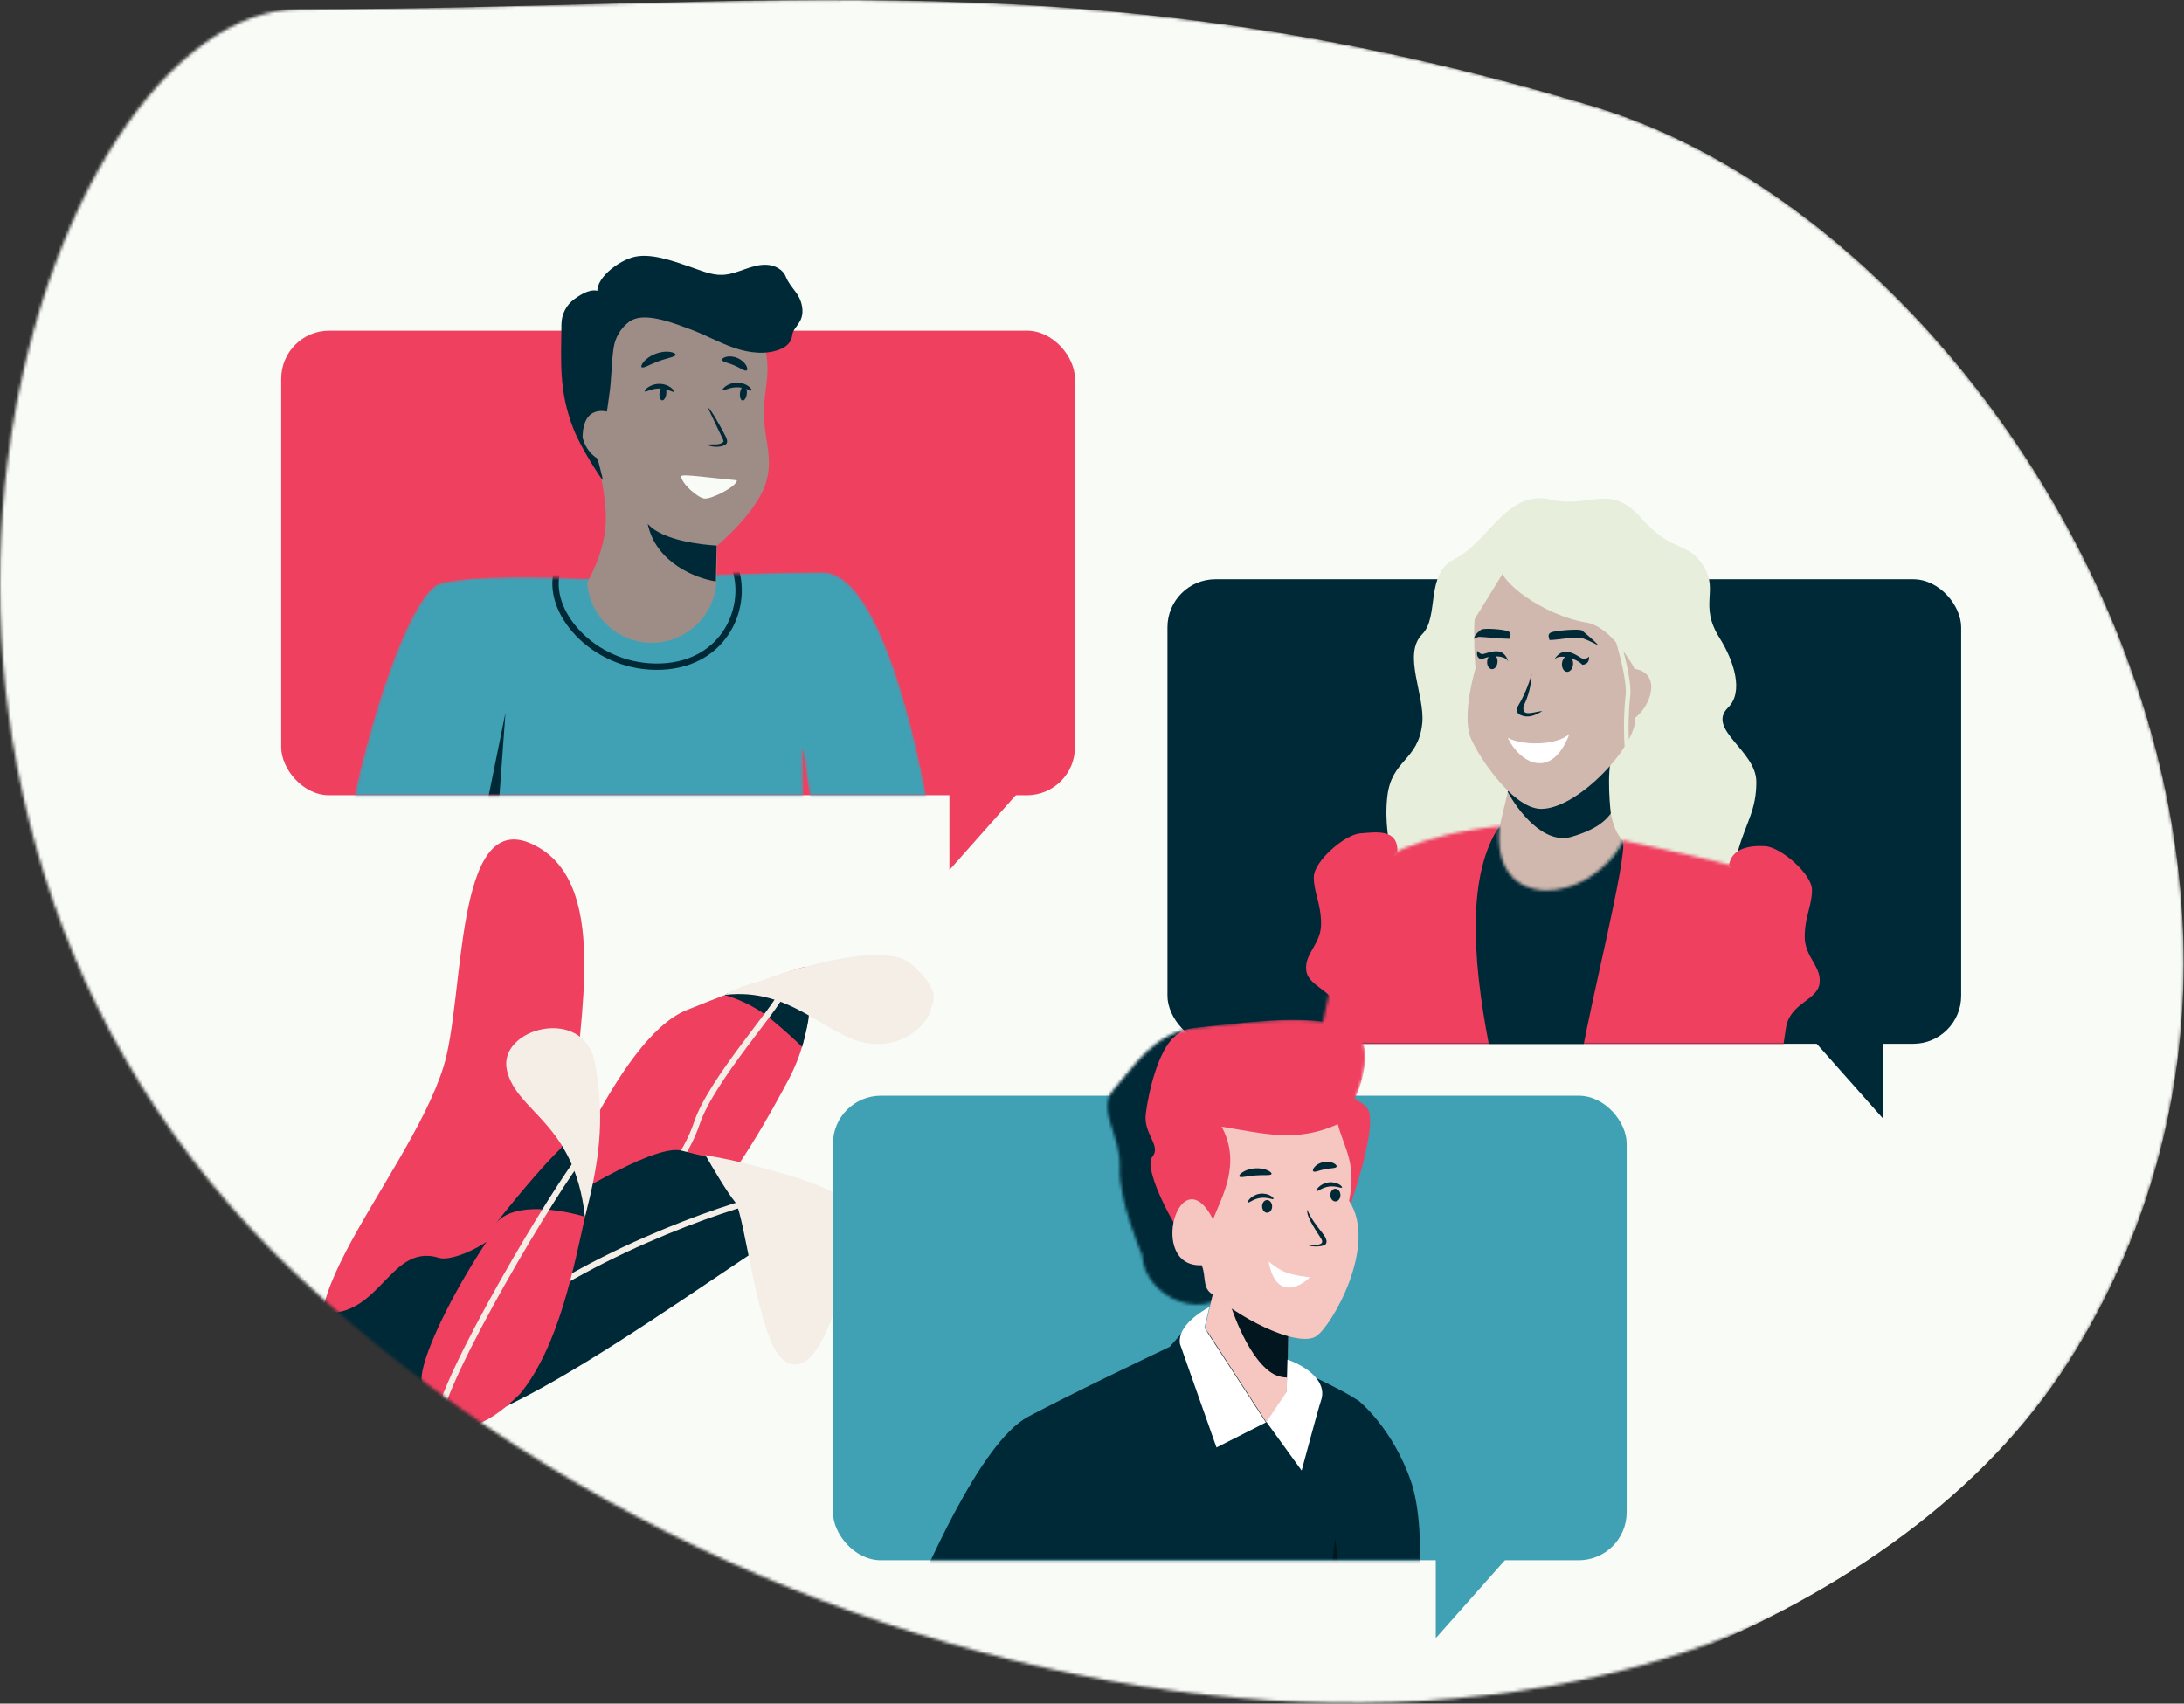 <?xml version="1.0" encoding="UTF-8"?><svg width="728px" height="568px" viewBox="0 0 728 568" version="1.1" xmlns="http://www.w3.org/2000/svg" xmlns:xlink="http://www.w3.org/1999/xlink"><rect x="0" y="0" width="728" height="568" fill="#333333" stroke="none"/><!--Generator: Sketch 64 (93537) - https://sketch.com--><title>Collaborate</title><desc>Created with Sketch.</desc><defs><path d="M531.47,35.571 C664.947,75.849 791.997,285.139 692.021,450.039 C585.092,626.409 278.689,593.166 99.971,425.999 C-72.964,264.242 13.095,3.07 99.971,3.071 C256.68,3.073 364.625,-14.777 531.47,35.571 Z" id="path-1"/><rect id="path-3" x="0.594" y="0.071" width="274.759" height="212.95" rx="4"/><path d="M15.101,18.142 C19.36,11.618 34.143,3.456 61.891,0.441 C58.594,29.709 92.216,26.777 102.99,5.186 C102.95,5.174 102.951,5.17 102.996,5.175 C102.994,5.179 102.992,5.182 102.99,5.186 C103.924,5.47 127.161,10.335 140.312,13.761 C152.956,17.056 152.033,60.805 158.654,88.968 L0.805,75.56 C4.269,61.345 10.843,24.667 15.101,18.142 Z" id="path-5"/><rect id="path-7" x="0.734" y="0.135" width="264.575" height="235" rx="16"/><path d="M195.016,82.422 C195.774,87.871 186.312,92.838 196.522,101.929 C166.327,115.133 159.829,116.131 152.633,59.198 C152.436,91.756 156.056,142.093 156.024,142.374 C155.985,142.726 39.961,133.736 39.723,135.851 L44.075,97.102 L0.034,92.156 C3.996,63.623 20.593,6.607 32.365,4.232 C44.137,1.857 66.407,2.155 78.936,2.923 L124.486,1.499 C124.486,1.499 152.64,0.741 159.196,0.765 C182.188,0.854 195.016,82.422 195.016,82.422 Z" id="path-9"/><rect id="path-11" x="0.594" y="0.071" width="348.691" height="204.136" rx="5.272"/><path d="M2.345,23.094 C-3.741,29.863 4.748,38.377 4.242,49.256 C3.736,60.135 11.645,78.314 11.645,78.314 C12.427,92.887 33.783,102.445 43.99,87.186 C48.531,79.82 45.99,43.509 45.99,43.509 C45.99,43.509 69.05,43.518 77.171,34.929 C85.293,26.34 91.721,3.447 78.211,1.398 C64.7,-0.65 57.767,-0.52 29.911,2.606 C15.366,4.24 9.294,15.366 2.345,23.094 Z" id="path-13"/></defs><g id="Page-1" stroke="none" stroke-width="1" fill="none" fill-rule="evenodd"><g id="Collaborate"><mask id="mask-2" fill="white"><use xlink:href="#path-1"/></mask><g id="Path"/><g id="Group" mask="url(#mask-2)"><g transform="translate(-108, 0)"><path d="M639.47,35.571 C772.947,75.849 899.997,285.139 800.021,450.039 C693.092,626.409 286.689,637.738 107.97,470.571 C-64.964,308.814 -27.148,3.07 207.97,3.07 C364.68,3.071 472.625,-14.777 639.47,35.571 Z" id="Path" stroke="none" fill="#F9FBF6" fill-rule="nonzero"/><path d="M299.196,368.893 C297.822,392.624 264.748,466.39 229.093,457.498 C189.963,447.74 243.689,394.234 255.804,355.768 C263.058,332.736 259.237,269.247 285.378,281.411 C311.52,293.575 300.913,339.229 299.196,368.893 Z" id="Path" stroke="none" fill="#F04060" fill-rule="nonzero"/><path d="M286.896,414.605 C272.957,442.36 248.937,462.79 224.184,458.662 C209.002,456.13 206.686,448.159 210.689,436.771 C234.498,443.528 236.684,413.841 254.419,419.393 C260.529,421.305 290.919,408.703 299.195,368.89 C297.75,378.375 294.05,400.36 286.896,414.605 Z" id="Path" stroke="none" fill="#002937" fill-rule="nonzero"/><path d="M246.296,437.286 C245.038,441.125 238.751,452.164 223.662,465.601" id="Path" stroke="#002937" stroke-width="4.037" fill="none"/><path d="M336.766,336.823 C314.057,346.014 290.05,405.368 280.885,433.896 C324.459,446.121 359.756,380.757 370.805,360.022 C379.644,343.435 378.279,327.944 376.492,322.271 C372.712,323.293 359.475,327.633 336.766,336.823 Z" id="Path" stroke="none" fill="#F04060" fill-rule="nonzero"/><path d="M364.885,339.686 C359.332,335.083 352.377,332.493 349.595,331.774 C356.664,326.478 376.528,336.759 377.443,337.574 C378.174,338.226 376.361,345.506 375.362,349.064 C374.184,347.856 370.438,344.289 364.885,339.686 Z" id="Path" stroke="none" fill="#002937" fill-rule="nonzero"/><path d="M368.239,331.427 C367.746,335.07 345.25,359.801 340.368,374.264 C332.496,397.58 310.763,406.701 304.622,420.09" id="Path" stroke="#F5EEE7" stroke-width="2" fill="none"/><path d="M335.245,383.637 C319.793,379.554 242.002,435.498 217.593,454.998 C228.761,467.706 244.099,478.965 249.598,474.485 C268.76,485.305 356.188,416.535 385.911,400.657 C382.235,392.592 354.561,388.741 335.245,383.637 Z" id="Path" stroke="none" fill="#002937" fill-rule="nonzero"/><path d="M357.352,400.853 C335.08,407.253 284.388,427.136 259.793,455.469" id="Path" stroke="#F5EEE7" stroke-width="2" fill="none"/><path d="M385.848,437.86 C388.538,430.242 393.821,405.768 388.532,399.661 C384.508,395.016 362.887,389.287 351.046,386.646 L343.129,385.117 C345.361,389.047 350.467,397.679 353.035,400.763 C356.245,404.619 360.591,446.775 368.934,453.295 C377.277,459.815 383.158,445.477 385.848,437.86 Z" id="Path" stroke="none" fill="#F5EEE7" fill-rule="nonzero"/><path d="M411.727,321.395 C403.384,313.949 374.433,322.189 361,327.24 C360.787,327.553 355.248,328.243 349.573,331.723 C371.648,329.012 383.436,345.557 396.774,347.773 C410.111,349.989 417.584,340.235 418.249,336.838 C418.914,333.442 422.156,330.702 411.727,321.395 Z" id="Path" stroke="none" fill="#F5EEE7" fill-rule="nonzero"/><path d="M248.593,460.629 C246.915,451.765 271.374,403.623 300.023,378.603 C301.462,383.695 305.592,393.935 303.639,402.804 C299.246,422.76 294.324,448.697 281.448,464.614 C255.239,490.817 248.997,462.759 248.593,460.629 Z" id="Path" stroke="none" fill="#F04060" fill-rule="nonzero"/><path d="M273.374,407.767 C279.472,400.418 295.685,403.467 303.018,405.68 L300.672,379.004 C299.958,378.024 293.495,382.422 273.374,407.767 C273.285,407.873 273.199,407.982 273.115,408.093 C273.202,407.984 273.288,407.875 273.374,407.767 Z" id="Path" stroke="none" fill="#002937" fill-rule="nonzero"/><path d="M300.649,387.031 C288.891,402.903 250.259,468.559 254.093,476.998" id="Path" stroke="#F5EEE7" stroke-width="2" fill="none"/><path d="M302.993,405.718 C299.478,374.07 280.221,370.939 276.982,356.858 C273.743,342.777 302.675,335.108 306.305,354.277 C310.081,374.214 307.169,389.411 302.993,405.718 Z" id="Path" stroke="none" fill="#F5EEE7" fill-rule="nonzero"/><rect id="Rectangle" stroke="none" fill="#002937" fill-rule="nonzero" x="497.15" y="193.129" width="264.575" height="154.892" rx="16"/><g id="Clipped" stroke="none" stroke-width="1" fill="none" fill-rule="evenodd" transform="translate(491, 135)"><mask id="mask-4" fill="white"><use xlink:href="#path-3"/></mask><g id="Rectangle"/><g id="Group" mask="url(#mask-4)"><g transform="translate(52, 31)"><path d="M141.04,69.897 C146.264,64.771 143.144,54.592 138.137,46.61 C131.306,35.72 137.886,31.012 132.955,22.932 C127.587,14.135 122.757,18.801 112.102,6.759 C101.447,-5.283 95.19,3.705 81.654,0.527 C67.374,-2.827 61.03,14.87 49.789,20.435 C39.958,25.302 44.871,39.632 39.076,45.443 C32.383,52.155 40.069,65.791 39.077,75.218 C37.752,87.802 28.806,87.101 27.424,99.679 C25.523,116.987 33.798,127.18 27.424,137.381 C18.327,151.939 73.072,144.678 86.816,138.908 C92.022,146.556 109.617,150.984 115.877,144.61 C116.486,144.9 144.059,143.567 149.264,144.61 C154.47,145.653 142.432,124.167 144.535,116.987 C147.155,108.04 150.527,103.868 150.443,94.546 C150.351,84.244 133.687,77.113 141.04,69.897 Z" id="Path" stroke="none" fill="#E7EEDC" fill-rule="nonzero"/><path d="M64.891,109.44 L70.199,87.035 C70.199,87.035 103.209,74.523 101.797,86.782 C99.177,109.529 105.996,114.174 105.996,114.174 C105.996,114.174 90.087,141.225 75.964,137.02 C57.949,131.657 64.891,109.44 64.891,109.44 Z" id="Path" stroke="none" fill="#D0B8AF" fill-rule="nonzero"/><path d="M88.825,113.009 C79.547,115.732 70.757,104.059 67.521,97.883 C67.521,97.883 107.044,72.189 102.391,85.637 C100.338,91.568 101.935,105.259 101.935,105.259 C100.548,106.982 98.102,110.286 88.825,113.009 Z" id="Path" stroke="none" fill="#002937" fill-rule="nonzero"/><g id="Clipped" stroke="none" stroke-width="1" fill="none" fill-rule="evenodd" transform="translate(3, 109)"><mask id="mask-6" fill="white"><use xlink:href="#path-5"/></mask><g id="Path"/><g id="Group" mask="url(#mask-6)" fill-rule="nonzero"><g transform="translate(-15, -12)" id="Path"><path d="M20.563,16.268 C31.706,12.381 42.95,4.227 74.467,0.802 C91.556,16.249 101.462,10.452 121.131,6.183 C121.115,6.177 121.122,6.175 121.153,6.179 C121.146,6.18 121.138,6.182 121.131,6.183 C121.742,6.444 156.859,14.307 172.047,18.264 C186.408,22.006 181.818,75.117 189.338,107.105 L0.35,87.273 C4.284,71.127 12.207,19.182 20.563,16.268 Z" fill="#F04060"/><path d="M104.212,89.083 C107.097,71.483 119.43,23.108 118.005,17.194 L76.84,12.449 C66.357,27.884 67.398,55.188 73.446,86.006 L104.212,89.083 Z" fill="#002937"/></g></g></g><path d="M78.745,103.691 C68.827,103.691 56.666,84.393 55.011,79.426 C52.382,71.539 56.832,56.856 56.832,56.856 C56.832,56.856 55.011,36.29 58.814,26.83 C125.033,-9.59 106.774,42.295 110.084,72.921 C111.075,82.085 91.204,103.691 78.745,103.691 Z" id="Path" stroke="none" fill="#D0B8AF" fill-rule="nonzero"/><path d="M67.708,44.469 C69.147,45.117 68.212,46.485 68.212,46.989 C65.389,46.989 59.401,46.341 58.28,46.341 C57.16,46.341 56.365,46.989 56.365,46.989 C56.366,45.678 58.047,44.483 58.681,43.964 C59.473,43.316 66.268,43.821 67.708,44.469 Z" id="Path" stroke="none" fill="#002937" fill-rule="nonzero"/><path d="M81.995,44.872 C80.555,45.52 81.491,46.888 81.491,47.392 C84.314,47.392 90.383,46.096 92.364,46.744 C94.344,47.392 97.748,49.165 97.748,49.165 C97.268,48.324 92.997,44.742 92.364,44.224 C91.572,43.575 83.435,44.224 81.995,44.872 Z" id="Path" stroke="none" fill="#002937" fill-rule="nonzero"/><path d="M88.156,78.69 C83.977,82.614 72.365,82.698 67.563,79.96 C71.61,88.335 82.109,94.459 88.156,78.69 Z" id="Path" stroke="none" fill="#FFFFFF" fill-rule="nonzero"/><path d="M71.33,68.797 C72.656,66.667 74.656,62.239 75.522,58.679 C75.522,60.224 75.216,64.424 73.026,69.07 C72.785,69.58 72.763,69.934 72.804,70.497 C72.983,72.966 77.099,71.09 79.117,71.09 C76.602,72.538 74.347,73.637 71.552,72.24 C71.192,72.06 70.907,71.768 70.754,71.381 C70.612,71.02 70.618,70.662 70.664,70.374 C70.754,69.821 71.04,69.263 71.33,68.797 Z" id="Path" stroke="none" fill="#002937" fill-rule="evenodd"/><ellipse id="Oval" stroke="none" fill="#002937" fill-rule="nonzero" transform="translate(62.442, 54.65) scale(-1, 1) rotate(-4.329) translate(-62.442, -54.65) " cx="62.442" cy="54.65" rx="1.731" ry="2.459"/><ellipse id="Oval" stroke="none" fill="#002937" fill-rule="nonzero" transform="translate(87.505, 55.368) rotate(4.329) translate(-87.505, -55.368) " cx="87.505" cy="55.368" rx="1.857" ry="2.638"/><path d="M64.283,51.164 C66.501,51.342 67.504,53.527 67.727,54.598 C66.83,52.153 60.758,52.557 58.893,53.933 C57.014,53.301 57.247,51.816 57.498,50.955 C57.567,51.122 57.883,51.561 58.6,51.975 C59.496,52.493 61.511,50.941 64.283,51.164 Z" id="Path" stroke="none" fill="#002937" fill-rule="nonzero"/><path d="M87.589,51.323 C85.237,50.912 83.609,52.913 83.089,53.964 C84.678,51.666 90.877,53.716 92.444,55.646 C94.565,55.495 94.722,53.89 94.693,52.927 C94.576,53.083 94.13,53.454 93.274,53.692 C92.205,53.989 90.529,51.836 87.589,51.323 Z" id="Path" stroke="none" fill="#002937" fill-rule="nonzero"/><path d="M100.72,13.647 C117.648,17.965 113.83,46.898 109.871,56.902 C109.871,56.902 102.401,43.018 93.869,41.58 C79.342,39.132 64.324,27.785 65.013,22.486 C66.526,10.831 79.56,8.249 100.72,13.647 Z" id="Path" stroke="none" fill="#E7EEDC" fill-rule="nonzero"/><path d="M56.021,41.288 L70.733,17.38 C69.354,16.576 64.987,16.024 58.55,20.254 C52.113,24.484 54.182,36.039 56.021,41.288 Z" id="Path" stroke="none" fill="#E7EEDC" fill-rule="nonzero"/><path d="M111.062,57.26 C104.735,55.455 105.285,60.937 106.35,63.904 C104.836,68.584 103.12,77.241 108.369,74.434 C114.931,70.924 118.97,59.516 111.062,57.26 Z" id="Path" stroke="none" fill="#D0B8AF" fill-rule="nonzero"/><path d="M169.008,130.736 C169.008,125.421 158.651,116.494 153.488,116.139 C148.552,115.799 142.145,116.693 141.334,122.512 C146.648,126.156 156.335,169.347 158.613,189.592 C158.613,189.592 158.992,185.037 160.321,176.686 C161.65,168.334 170.76,167.606 171.519,161.911 C172.278,156.217 166.584,153.181 166.584,146.348 C166.584,139.515 169.008,136.05 169.008,130.736 Z" id="Path" stroke="none" fill="#F04060" fill-rule="nonzero"/><path d="M2.937,126.446 C2.937,121.131 13.294,112.203 18.457,111.849 C23.393,111.509 31.085,110.096 30.793,117.979 C25.478,121.623 15.61,165.057 13.332,185.302 C13.332,185.302 12.952,180.747 11.624,172.396 C10.295,164.044 1.185,163.315 0.425,157.621 C-0.334,151.927 5.36,148.89 5.36,142.058 C5.36,135.225 2.937,131.76 2.937,126.446 Z" id="Path" stroke="none" fill="#F04060" fill-rule="nonzero"/><path d="M97.748,33.925 C101.793,36.267 108.419,59.096 107.652,65.739 C106.694,74.043 106.463,91.069 111.253,99.054 C116.044,107.038 129.964,111.009 129.964,116.119" id="Path" stroke="#E7EEDC" stroke-width="1.537" fill="none"/></g></g></g><polygon id="Path" stroke="none" fill="#002937" fill-rule="nonzero" points="735.781 373.051 712.281 346.551 712.281 344.051 735.781 344.051"/><rect id="Rectangle" stroke="none" fill="#F04060" fill-rule="nonzero" x="201.734" y="110.243" width="264.575" height="154.892" rx="16"/><g id="Clipped" stroke="none" stroke-width="1" fill="none" fill-rule="evenodd" transform="translate(201, 30)"><mask id="mask-8" fill="white"><use xlink:href="#path-7"/></mask><g id="Rectangle"/><g id="Group" mask="url(#mask-8)"><g transform="translate(22, 55)"><g id="Clipped" stroke-width="1" fill="none" fill-rule="evenodd" transform="translate(0, 105)"><mask id="mask-10" fill="white"><use xlink:href="#path-9"/></mask><g id="Path"/><g id="Group" mask="url(#mask-10)"><g transform="translate(0, -2)" id="Path"><path d="M195.016,84.422 C195.774,89.871 186.312,94.838 196.522,103.929 C166.327,117.133 159.829,118.131 152.633,61.198 C152.436,93.756 156.056,144.093 156.024,144.374 C155.985,144.726 39.961,135.736 39.723,137.851 L44.075,99.102 L0.034,94.156 C3.996,65.623 20.593,8.607 32.365,6.232 C44.137,3.857 66.407,4.155 78.936,4.923 L124.486,3.499 C124.486,3.499 152.64,2.741 159.196,2.765 C182.188,2.854 195.016,84.422 195.016,84.422 Z" stroke="none" fill="#40A1B5" fill-rule="nonzero"/><path d="M129.636,0.304 C134.887,13.641 127.013,33.322 105.519,34.25 C84.026,35.178 67.603,17.182 70.499,3.41" stroke="#002937" stroke-width="2.115" fill="none"/></g></g></g><polygon id="Path" fill="#002937" fill-rule="nonzero" points="53.494 152.618 44.158 198.62 49.861 202.636"/><path d="M75.959,41.071 C75.959,41.071 87.337,72.124 86.947,88.657 C86.694,99.379 80.714,109.175 80.714,109.175 C81.549,121.153 91.952,130.156 103.904,129.246 C115.068,128.393 123.736,119.123 123.876,107.913 C123.951,101.922 123.99,96.96 123.99,96.96 C123.99,96.96 137.803,85.584 140.504,75.294 C142.552,67.493 140.132,62.791 139.698,54.657 C139.28,46.807 141.257,42.443 140.749,35.777 C139.481,19.139 124.189,6.761 107.538,6.695 L105.887,6.687 C88.022,7.666 74.496,23.224 75.959,41.071 Z" id="Path" fill="#9E8D87" fill-rule="nonzero"/><path d="M120.971,50.969 C121.675,50.757 126.038,58.764 126.952,60.667 C127.143,61.064 127.295,61.459 127.353,61.825 C127.412,62.189 127.391,62.619 127.111,62.973 C126.194,64.134 122.597,64.361 120.549,63.254 C122.597,62.973 125.02,63.638 126.15,62.221 C126.155,62.207 126.169,62.152 126.148,62.018 C126.117,61.823 126.023,61.552 125.852,61.196 C124.89,59.194 122.659,54.634 120.971,50.969 Z" id="Path" fill="#002937" fill-rule="evenodd"/><path d="M135.51,45.196 C135.206,45.517 133.355,44.127 130.718,44.132 C128.085,44.092 126.148,45.45 125.866,45.115 C125.721,44.975 126.04,44.396 126.884,43.778 C127.715,43.171 129.133,42.577 130.772,42.596 C132.41,42.614 133.798,43.22 134.583,43.844 C135.38,44.469 135.66,45.053 135.51,45.196 Z" id="Path" fill="#002937" fill-rule="nonzero"/><path d="M109.59,45.598 C109.286,45.918 107.435,44.529 104.798,44.534 C102.166,44.494 100.229,45.851 99.935,45.515 C99.791,45.376 100.098,44.795 100.953,44.178 C101.784,43.571 103.202,42.978 104.841,42.996 C106.48,43.015 107.867,43.62 108.652,44.244 C109.46,44.87 109.741,45.454 109.59,45.598 Z" id="Path" fill="#002937" fill-rule="nonzero"/><path d="M110.202,33.278 C110.119,34.042 107.487,34.329 104.563,35.432 C101.63,36.469 99.42,37.949 98.865,37.413 C98.612,37.153 98.878,36.397 99.691,35.482 C100.493,34.569 101.893,33.548 103.644,32.909 C105.394,32.27 107.117,32.148 108.326,32.328 C109.534,32.508 110.231,32.92 110.202,33.278 Z" id="Path" fill="#002937" fill-rule="nonzero"/><path d="M133.905,38.503 C133.254,38.894 131.784,37.659 129.764,36.839 C127.769,35.944 125.861,35.751 125.688,35.019 C125.625,34.671 126.111,34.209 127.074,33.975 C128.017,33.732 129.427,33.787 130.809,34.372 C132.191,34.957 133.209,35.939 133.688,36.788 C134.192,37.637 134.209,38.303 133.905,38.503 Z" id="Path" fill="#002937" fill-rule="nonzero"/><path d="M94.666,22.296 C94.63,22.315 94.604,22.347 94.569,22.366 C91.827,24.514 90.006,27.641 89.52,31.095 C89.507,31.218 89.485,31.33 89.473,31.442 C88.785,36.338 88.88,41.325 88.145,46.229 C87.412,51.12 87.129,57.566 83.495,60.928 C82.009,62.308 86.897,76.472 85.682,74.841 C85.213,74.215 78.88,64.979 76.122,57.902 C71.163,45.18 72.073,35.541 72.139,23.166 C72.163,19.801 73.75,16.64 76.495,14.684 C79.092,12.838 82.251,10.925 85.122,12.293 C88.003,13.673 91.7,19.071 93.911,21.369" id="Path" fill="#002937" fill-rule="nonzero"/><path d="M88.171,52.492 C87.95,52.368 79.231,49.24 79.202,60.961 C81.208,68.524 88.214,69.652 88.231,69.313 C88.256,68.976 88.171,52.492 88.171,52.492 Z" id="Path" fill="#9E8D87" fill-rule="nonzero"/><path d="M84.723,14.111 C81.851,9.398 89.797,2.675 95.592,0.869 C101.388,-0.936 108.997,1.921 114.753,3.854 C118.386,5.072 121.993,6.776 125.821,6.63 C128.388,6.539 130.836,5.608 133.265,4.754 C135.694,3.9 138.218,3.113 140.78,3.293 C143.341,3.473 145.974,4.851 146.932,7.239 C148.526,11.213 151.736,12.717 152.399,17.498 C153.114,22.663 149.384,23.826 149.065,26.816 C148.853,28.904 147.341,30.456 145.423,31.293 C140.522,33.427 134.822,32.725 129.769,31 C124.715,29.274 120.03,26.6 115.013,24.743 C110.006,22.897 101.607,19.575 96.563,21.331 C92.844,22.633 90.253,27.098 88.159,26.104 C86.14,25.14 84.862,23.014 84.463,20.808 C84.065,18.591 84.396,16.334 84.723,14.111 Z" id="Path" fill="#002937" fill-rule="nonzero"/><path d="M100.895,89.628 C105.802,95.402 119.891,96.689 123.876,96.905 L123.628,108.85 C117.178,107.904 103.601,102.734 100.895,89.628 Z" id="Path" fill="#002937" fill-rule="nonzero"/><path d="M112.095,73.809 C112.153,72.902 120.764,74.239 130.643,75.138 C130.506,77.271 122.27,81.384 119.913,81.233 C117.556,81.081 111.958,75.942 112.095,73.809 Z" id="Path" fill="#F9FBF6" fill-rule="nonzero"/><ellipse id="Oval" fill="#002937" fill-rule="nonzero" transform="translate(105.969, 46.131) scale(-1, 1) rotate(-6.408) translate(-105.969, -46.131) " cx="105.969" cy="46.131" rx="1.142" ry="2.365"/><ellipse id="Oval" fill="#002937" fill-rule="nonzero" transform="translate(132.793, 46.19) scale(-1, 1) rotate(-6.408) translate(-132.793, -46.19) " cx="132.793" cy="46.19" rx="1.142" ry="2.365"/></g></g></g><polygon id="Path" stroke="none" fill="#F04060" fill-rule="nonzero" points="424.469 290.071 447.969 263.571 447.969 261.071 424.469 261.071"/><rect id="Rectangle" stroke="none" fill="#40A1B5" fill-rule="nonzero" x="385.652" y="365.316" width="264.575" height="154.892" rx="16"/><g id="Clipped" stroke="none" stroke-width="1" fill="none" fill-rule="evenodd" transform="translate(343, 316)"><mask id="mask-12" fill="white"><use xlink:href="#path-11"/></mask><g id="Rectangle"/><g id="Group" mask="url(#mask-12)"><g transform="translate(27, 24)"><path d="M134.243,101.837 C134.243,101.837 163.729,112.317 185.226,123.698 C187.277,124.792 189.18,125.918 190.939,127.074 C190.939,127.074 202.177,136.061 208.323,153.886 C214.469,171.712 209.566,207.721 209.566,207.721 L217.993,249.058 C217.993,249.058 194.956,251.239 182.209,248.372 C177.201,247.247 171.212,243.576 165.657,239.012 C159.817,255.487 169.975,267.885 166.891,289.235 L75.063,304.407 C70.106,277.891 71.144,250.194 72.851,223.631 L70.362,228.398 L28.595,300.771 L0.134,287.852 C0.134,287.852 29.761,223.106 37.895,203.737 C46.028,184.362 64.714,140.876 80.714,132.344 C94.852,124.803 121.565,112.056 127.889,109.05 L134.243,101.837 Z" id="Path" fill="#002937" fill-rule="nonzero"/><polygon id="Path" fill="#01161E" fill-rule="nonzero" points="178.589 212.202 183.018 172.829 190.293 226.381"/><path d="M165.246,16.588 C165.246,16.588 189.569,24.228 193.7,29.388 C197.837,34.552 187.894,62.318 187.894,62.318 L165.246,16.588 Z" id="Path" fill="#F04060" fill-rule="nonzero"/><g id="Clipped" stroke-width="1" fill="none" fill-rule="evenodd" transform="translate(107, 0)"><mask id="mask-14" fill="white"><use xlink:href="#path-13"/></mask><g id="Path"/><g id="Group" mask="url(#mask-14)" fill-rule="nonzero"><g transform="translate(-28, -6)" id="Path"><path d="M30.345,29.094 C24.259,35.863 32.748,44.377 32.242,55.256 C31.736,66.135 39.645,84.314 39.645,84.314 C40.427,98.887 61.783,108.445 71.99,93.186 C76.531,85.82 73.99,49.509 73.99,49.509 C73.99,49.509 97.05,49.518 105.171,40.929 C113.293,32.34 119.721,9.447 106.211,7.398 C92.7,5.35 85.767,5.48 57.911,8.606 C43.366,10.24 37.294,21.366 30.345,29.094 Z" fill="#F04060"/><path d="M59.45,85.778 C65.639,90.932 64.422,96.606 63.041,98.798 C60.467,117.344 31.125,112.634 16.777,107.96 L0.29,93.928 L14.292,0.184 L62.046,7.121 C59.981,7.048 54.76,7.867 50.391,11.729 C44.93,16.558 41.827,30.285 40.93,37.274 C40.033,44.262 46.299,47.904 43.038,51.785 C39.777,55.667 51.714,79.336 59.45,85.778 Z" fill="#002937"/></g></g></g><polygon id="Path" fill="#F6C6C0" fill-rule="nonzero" points="145.64 76.958 139.669 102.672 160.137 134.213 166.888 124.167 167.415 105.316"/><path d="M138.367,81.778 L167.463,103.477 L167.239,113.493 L170.251,118.963 C167.297,119.59 164.223,119.401 161.532,117.518 C153.001,111.548 147.739,93.765 147.739,93.765 L138.367,81.778 Z" id="Path" fill="#01161E" fill-rule="nonzero"/><path d="M138.58,81.845 C120.243,82.684 131.317,44.917 142.343,66.542 C145.208,59.164 151.906,47.96 145.204,35.636 C159.351,37.962 170.217,41.035 183.943,34.825 C186.028,42.826 190.291,47.798 187.694,60.362 C197.475,75.107 181.865,102.288 176.636,105.572 C171.406,108.855 154.897,102.067 141.504,91.078 C138.842,88.894 140.049,85.492 138.58,81.845 Z" id="Path" fill="#F6C6C0" fill-rule="nonzero"/><path d="M165.396,83.683 C168.738,85.36 174.681,85.859 174.681,85.859 C171.047,89.361 163.196,93.213 160.861,80.596 C160.861,80.596 163.485,82.724 165.396,83.683 Z" id="Path" fill="#FFFFFF" fill-rule="nonzero"/><path d="M173.791,63.312 C175.035,66.939 179.111,71.214 179.721,72.433 C179.909,72.809 180.067,73.192 180.137,73.555 C180.207,73.913 180.212,74.364 179.946,74.754 C179.242,75.786 175.161,75.841 173.791,75.085 C175.485,75.097 178.739,75.384 178.729,73.936 C178.726,73.585 178.555,73.334 178.431,73.085 C177.872,71.968 173.112,65.602 173.791,63.312 Z" id="Path" fill="#002937" fill-rule="evenodd"/><path d="M184.777,58.055 C184.956,59.203 184.363,60.312 183.451,60.533 C182.538,60.753 181.658,59.999 181.48,58.85 C181.301,57.702 181.894,56.593 182.798,56.373 C183.711,56.152 184.599,56.906 184.777,58.055 Z" id="Path" fill="#002937" fill-rule="nonzero"/><path d="M185.345,55.957 C185.122,56.285 183.3,55.272 180.978,55.615 C178.654,55.918 177.137,57.389 176.841,57.124 C176.695,57.017 176.896,56.454 177.553,55.789 C178.201,55.135 179.367,54.418 180.813,54.224 C182.259,54.031 183.564,54.397 184.342,54.858 C185.13,55.319 185.458,55.809 185.345,55.957 Z" id="Path" fill="#002937" fill-rule="nonzero"/><path d="M162.009,61.822 C162.186,62.971 161.599,64.08 160.693,64.3 C159.787,64.52 158.913,63.765 158.735,62.617 C158.558,61.469 159.145,60.359 160.044,60.14 C160.949,59.92 161.823,60.674 162.009,61.822 Z" id="Path" fill="#002937" fill-rule="nonzero"/><path d="M162.504,59.739 C162.281,60.067 160.459,59.053 158.137,59.397 C155.814,59.7 154.296,61.171 153.991,60.906 C153.844,60.799 154.035,60.236 154.702,59.571 C155.35,58.917 156.517,58.201 157.962,58.007 C159.408,57.813 160.713,58.18 161.491,58.64 C162.289,59.1 162.617,59.59 162.504,59.739 Z" id="Path" fill="#002937" fill-rule="nonzero"/><path d="M161.845,51.408 C161.598,52.037 159.257,51.656 156.476,51.899 C153.702,52.083 151.453,52.815 151.096,52.229 C150.936,51.948 151.34,51.37 152.252,50.786 C153.153,50.202 154.598,49.667 156.258,49.54 C157.918,49.413 159.435,49.718 160.44,50.157 C161.444,50.596 161.951,51.112 161.845,51.408 Z" id="Path" fill="#002937" fill-rule="nonzero"/><path d="M183.527,48.979 C183.249,49.603 181.544,49.42 179.647,49.829 C177.731,50.168 176.236,50.989 175.737,50.527 C175.513,50.298 175.633,49.705 176.22,49.042 C176.786,48.382 177.847,47.709 179.156,47.448 C180.466,47.187 181.711,47.408 182.494,47.802 C183.295,48.184 183.647,48.675 183.527,48.979 Z" id="Path" fill="#002937" fill-rule="nonzero"/><path d="M159.97,134.249 L139.473,102.701 L141.123,95.752 C134.083,99.723 130.656,104.043 131.323,108.092 L143.496,142.597 L159.97,134.249 Z" id="Path" fill="#FFFFFF" fill-rule="nonzero"/><path d="M166.872,124 L167.147,113.301 C173.886,115.722 180.518,120.716 178.328,126.988 C177.637,128.835 171.881,150.305 171.881,150.305 L160.118,134.044 L166.872,124 Z" id="Path" fill="#FFFFFF" fill-rule="nonzero"/></g></g></g><polygon id="Path" stroke="none" fill="#40A1B5" fill-rule="nonzero" points="586.594 546.17 610.094 519.67 610.094 517.17 586.594 517.17"/></g></g></g></g></svg>